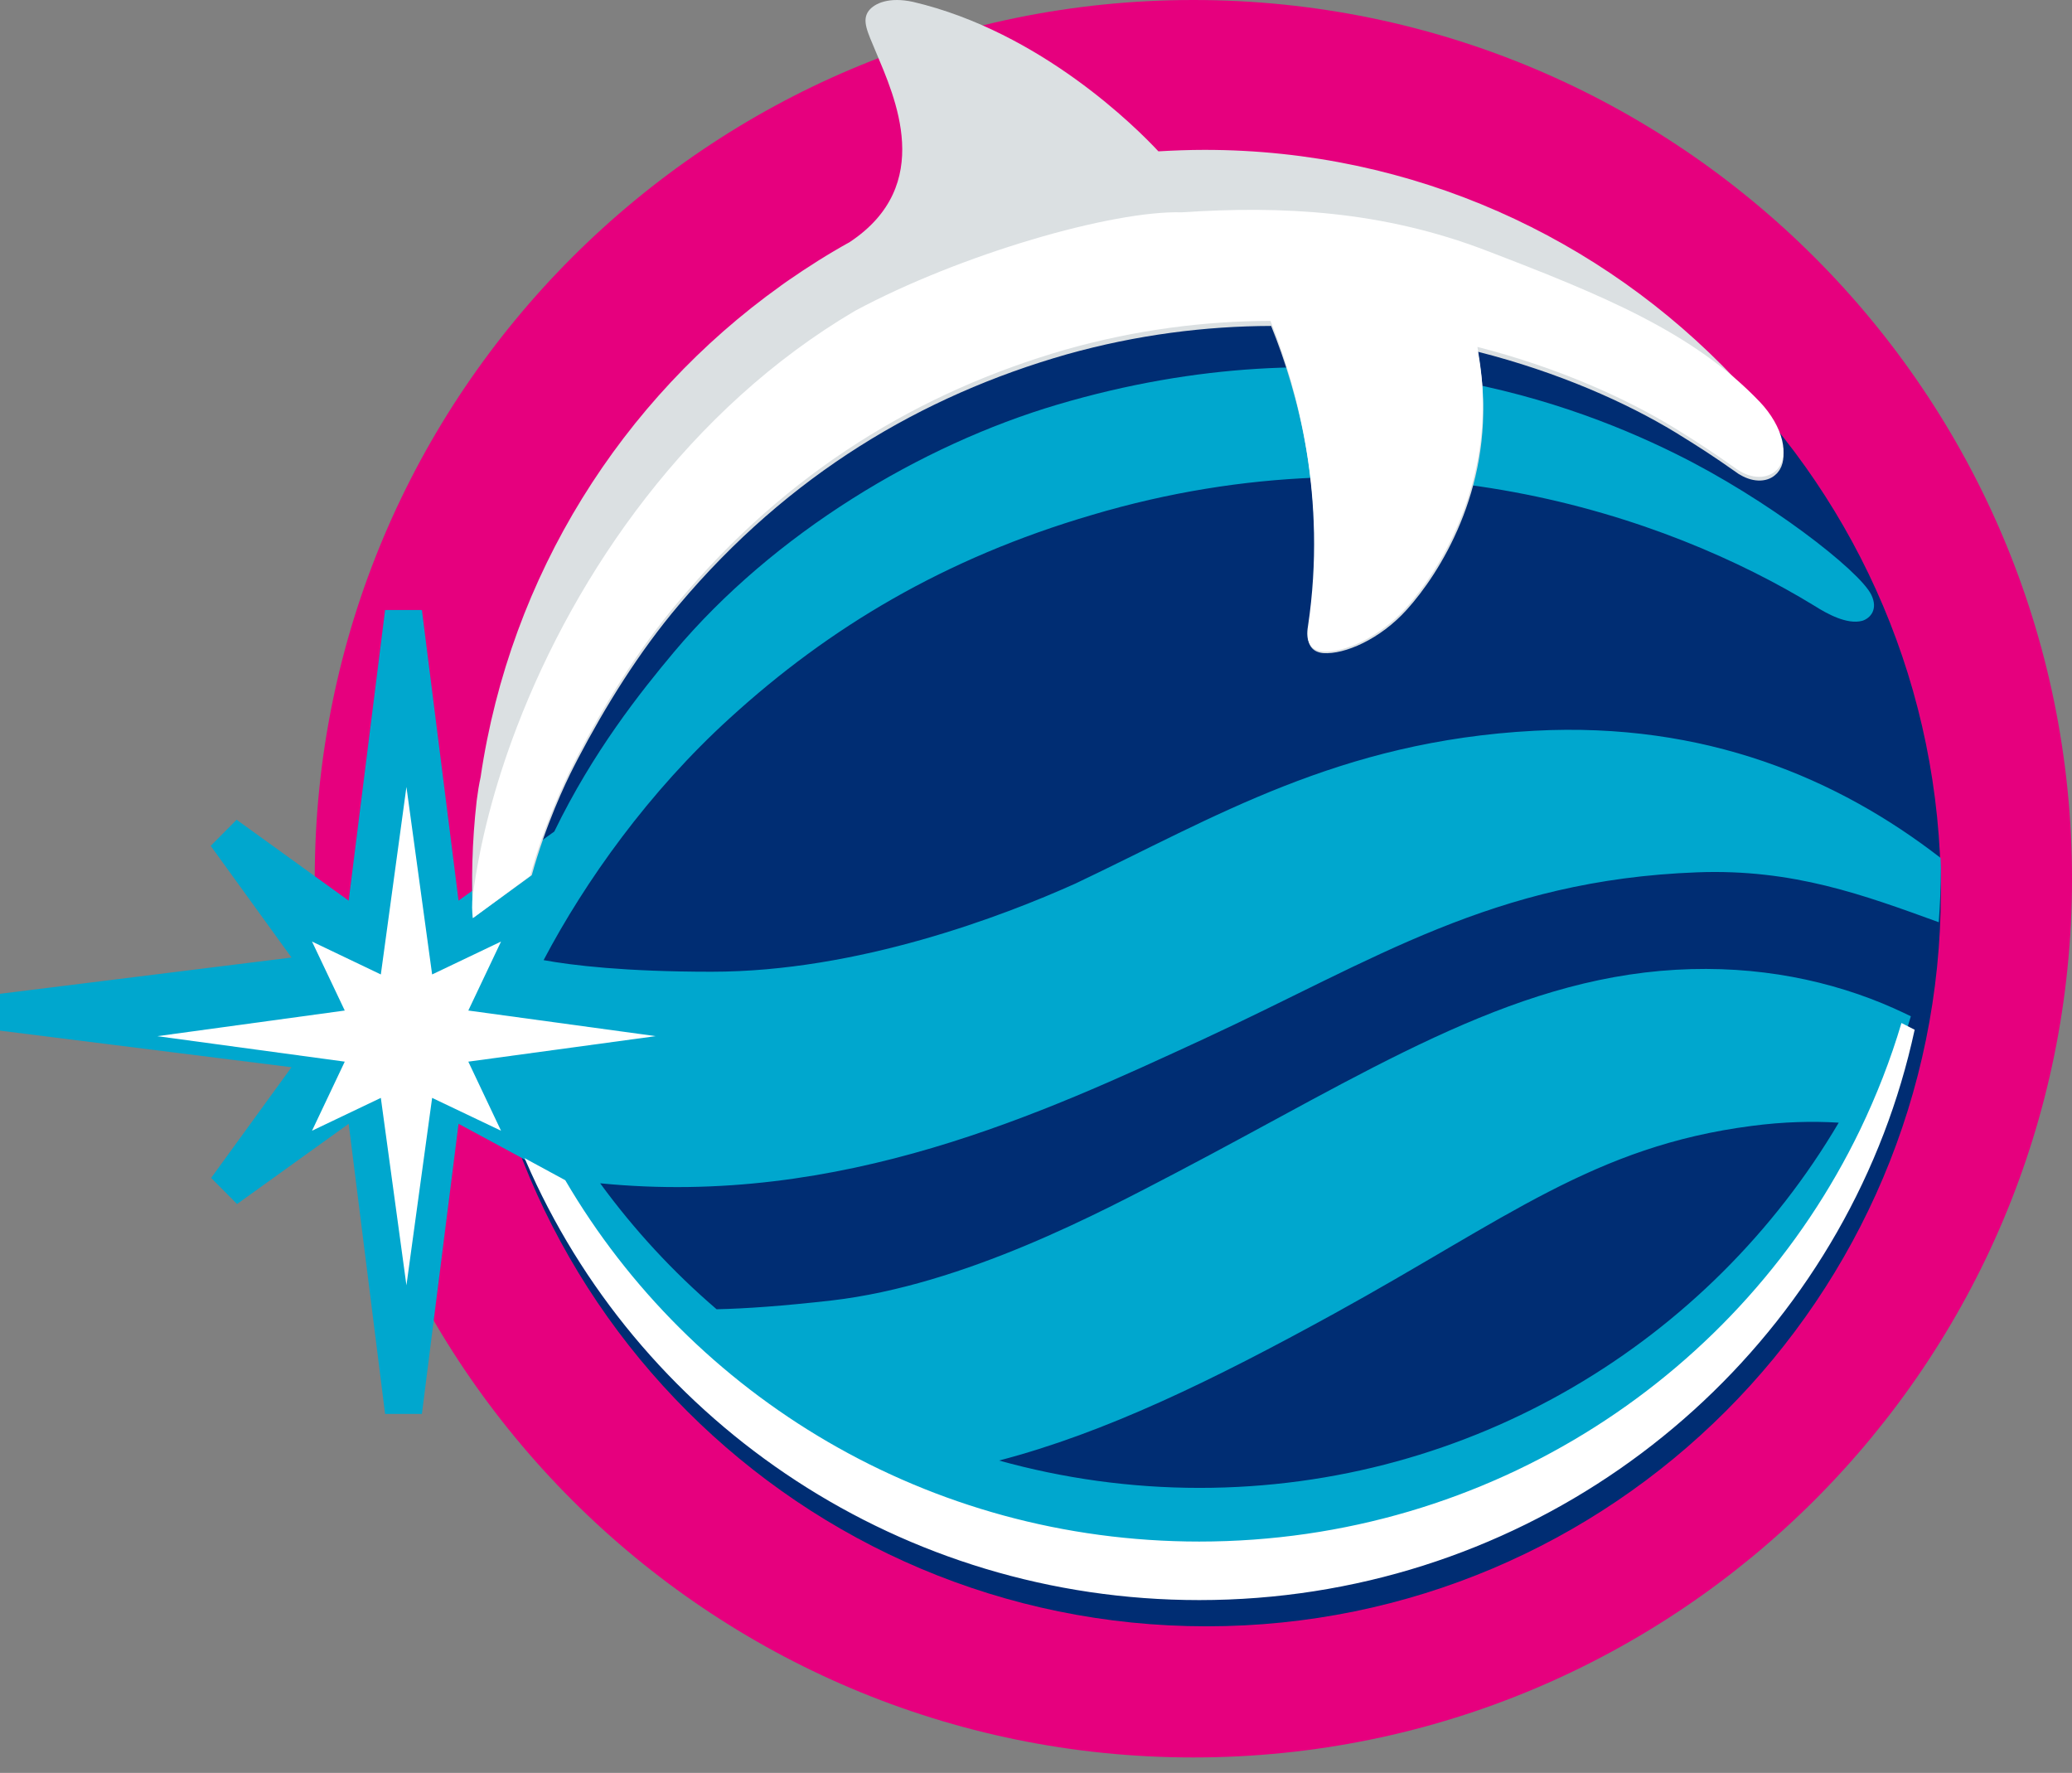 <?xml version="1.0" encoding="UTF-8"?>
<svg width="90px" height="77px" viewBox="0 0 90 77" version="1.1" xmlns="http://www.w3.org/2000/svg" xmlns:xlink="http://www.w3.org/1999/xlink">
    <rect x="0" y="0" width="90" height="77" fill="#808080" stroke="none"/>
    <title>Delphinus Isotype</title>
    <g id="Website" stroke="none" stroke-width="1" fill="none" fill-rule="evenodd">
        <g id="FAQ" transform="translate(-655, -3309)">
            <g id="Form-A" transform="translate(0, 3276)">
                <g id="Group-7" transform="translate(655, 33)">
                    <path d="M90,38.166 C90,59.242 72.911,76.329 51.835,76.329 C30.758,76.329 13.671,59.242 13.671,38.166 C13.671,17.089 30.758,0 51.835,0 C72.911,0 90,17.089 90,38.166" id="Fill-47" fill="#E6007E"></path>
                    <path d="M84.304,38.733 C84.304,56.355 70.019,70.633 52.411,70.633 C34.789,70.633 20.506,56.355 20.506,38.733 C20.506,21.12 34.789,6.835 52.411,6.835 C70.019,6.835 84.304,21.12 84.304,38.733" id="Fill-49" fill="#002D73"></path>
                    <path d="M57.971,57.042 C65.43,52.936 69.249,49.784 76.089,48.9 C77.476,48.717 78.737,48.689 79.867,48.759 C74.274,58.247 63.936,64.621 52.102,64.621 C49.084,64.621 46.163,64.202 43.395,63.433 C47.993,62.233 52.655,59.966 57.971,57.042 M73.722,37.886 C77.893,37.73 80.954,38.873 84.212,40.053 C84.267,39.278 84.304,38.497 84.304,37.702 C84.304,37.557 84.291,37.408 84.291,37.26 C79.863,33.829 74.082,31.341 66.644,31.738 C58.138,32.189 52.759,35.507 46.715,38.373 C43.571,39.786 37.265,42.204 30.913,42.204 C27.135,42.204 24.845,41.926 23.612,41.7 C25.419,38.268 28.188,34.38 31.709,31.181 C36.011,27.254 41.028,24.245 47.428,22.366 C60.882,18.369 72.429,22.407 78.801,26.304 C79.37,26.665 80.224,27.134 80.886,26.964 C81.237,26.855 81.594,26.468 81.279,25.826 C80.764,24.781 76.795,21.685 72.763,19.699 C67.686,17.188 58.222,13.94 45.934,17.572 C39.997,19.328 33.616,23.158 29.28,28.313 C27.801,30.079 25.757,32.652 24.077,36.114 L19.918,39.116 L18.326,26.494 L16.727,26.494 L15.145,39.116 L10.278,35.603 L9.152,36.737 L12.662,41.587 L0,43.162 L0,44.762 L12.662,46.351 L9.171,51.159 L10.297,52.293 L15.145,48.808 L16.727,61.409 L18.326,61.409 L19.918,48.808 L22.412,50.154 C22.412,50.154 24.182,51.127 24.194,51.134 C24.199,51.138 24.201,51.138 24.201,51.138 C25.378,53.162 26.769,55.052 28.34,56.767 C31.219,59.906 34.712,62.473 38.627,64.275 C42.723,66.162 47.289,67.215 52.102,67.215 C64.932,67.215 76.008,59.729 81.181,48.894 C81.907,47.367 82.521,45.783 83,44.138 C82.754,44.015 82.499,43.901 82.247,43.786 C82.262,43.788 82.273,43.797 82.283,43.801 C79.554,42.584 76.344,41.915 72.799,42.118 C65.486,42.537 59.335,46.613 51.092,50.931 C47.835,52.633 41.906,55.81 36.125,56.481 C33.999,56.722 32.4,56.835 31.127,56.863 C29.231,55.238 27.538,53.404 26.069,51.392 C36.542,52.432 45.317,48.343 52.244,45.144 C59.703,41.696 64.842,38.217 73.722,37.886 Z" id="Fill-51" fill="#00A7CE"></path>
                    <path d="M83.16,44.72 C82.974,44.624 82.778,44.524 82.592,44.43 C82.117,46.035 81.508,47.585 80.794,49.071 C75.69,59.644 64.756,66.952 52.091,66.952 C40.312,66.952 30.044,60.644 24.553,51.259 L22.785,50.3 L23.068,50.938 C28.031,61.873 39.154,69.494 52.091,69.494 C65.677,69.494 77.274,61.075 81.819,49.244 C82.379,47.785 82.829,46.277 83.165,44.726 L83.16,44.72 Z" id="Fill-53" fill="#FFFFFF"></path>
                    <path d="M76.529,17.745 C76.193,17.326 75.806,16.888 75.353,16.438 C69.564,10.321 61.387,6.509 52.325,6.509 C51.647,6.509 50.981,6.535 50.317,6.573 C49.398,5.585 45.223,1.386 39.653,0.08 C38.63,-0.141 37.994,0.133 37.734,0.468 C37.423,0.889 37.679,1.376 38.042,2.247 C38.863,4.206 40.638,8.037 36.911,10.512 C35.979,11.028 35.077,11.6 34.206,12.203 C34.113,12.269 34.02,12.335 33.929,12.399 C33.918,12.407 33.916,12.407 33.908,12.416 C27.015,17.345 22.165,24.971 20.874,33.763 C20.808,34.06 20.753,34.4 20.705,34.778 C20.5,36.578 20.468,38.288 20.544,39.873 L23.098,38.012 C23.694,35.849 24.541,34.045 24.922,33.304 C24.981,33.185 25.044,33.064 25.106,32.945 C26.285,30.697 27.759,28.306 29.496,26.263 C34.259,20.613 40.029,17.19 46.329,15.392 C49.387,14.534 52.374,14.164 55.213,14.156 C56.359,16.975 57.682,21.728 56.838,27.282 C56.737,27.886 56.908,28.311 57.473,28.366 C58.401,28.432 59.95,27.767 61.11,26.475 C62.55,24.879 64.772,21.329 64.383,16.684 C64.336,16.189 64.266,15.72 64.192,15.276 C67.687,16.164 70.646,17.485 72.783,18.784 C73.798,19.41 74.383,19.784 75.451,20.536 C75.493,20.573 75.535,20.594 75.577,20.617 C76.199,20.989 76.823,20.934 77.165,20.575 C77.169,20.575 77.173,20.573 77.176,20.564 C77.182,20.56 77.184,20.556 77.188,20.556 C77.203,20.536 77.216,20.519 77.228,20.505 C77.717,19.92 77.448,18.758 76.529,17.745" id="Fill-55" fill="#DBE0E2"></path>
                    <path d="M76.441,17.455 C73.56,14.438 69.632,12.828 64.58,10.891 C60.057,9.15 55.689,8.931 51.333,9.221 C48.322,9.135 41.731,11.035 37.143,13.498 C29.936,17.74 25.024,24.855 22.448,31.584 C21.472,34.135 20.835,36.627 20.539,38.89 C20.488,39.262 20.503,39.599 20.539,39.873 L23.03,38.04 C23.627,35.854 24.478,34.031 24.855,33.284 C24.973,33.048 25.041,32.919 25.041,32.919 C26.22,30.648 27.697,28.232 29.437,26.169 C34.203,20.456 39.981,17.002 46.288,15.183 C49.35,14.316 52.341,13.944 55.185,13.936 C56.33,16.785 57.657,21.585 56.813,27.2 C56.709,27.807 56.88,28.237 57.448,28.293 C58.379,28.361 59.928,27.689 61.09,26.384 C62.529,24.769 64.756,21.182 64.366,16.488 C64.32,15.988 64.248,15.514 64.174,15.067 C67.67,15.962 70.637,17.3 72.775,18.612 C73.791,19.243 74.377,19.625 75.448,20.383 C76.083,20.819 76.775,20.812 77.177,20.409 C77.751,19.825 77.463,18.534 76.441,17.455" id="Fill-57" fill="#FFFFFF"></path>
                    <polygon id="Fill-59" fill="#FFFFFF" points="16.542 42.322 17.654 34.177 18.77 42.322 21.763 40.893 20.342 43.889 28.481 45.001 20.342 46.109 21.763 49.109 18.77 47.683 17.654 55.823 16.542 47.683 13.553 49.109 14.975 46.109 6.835 45.003 14.975 43.889 13.553 40.893"></polygon>
                </g>
            </g>
        </g>
    </g>
</svg>